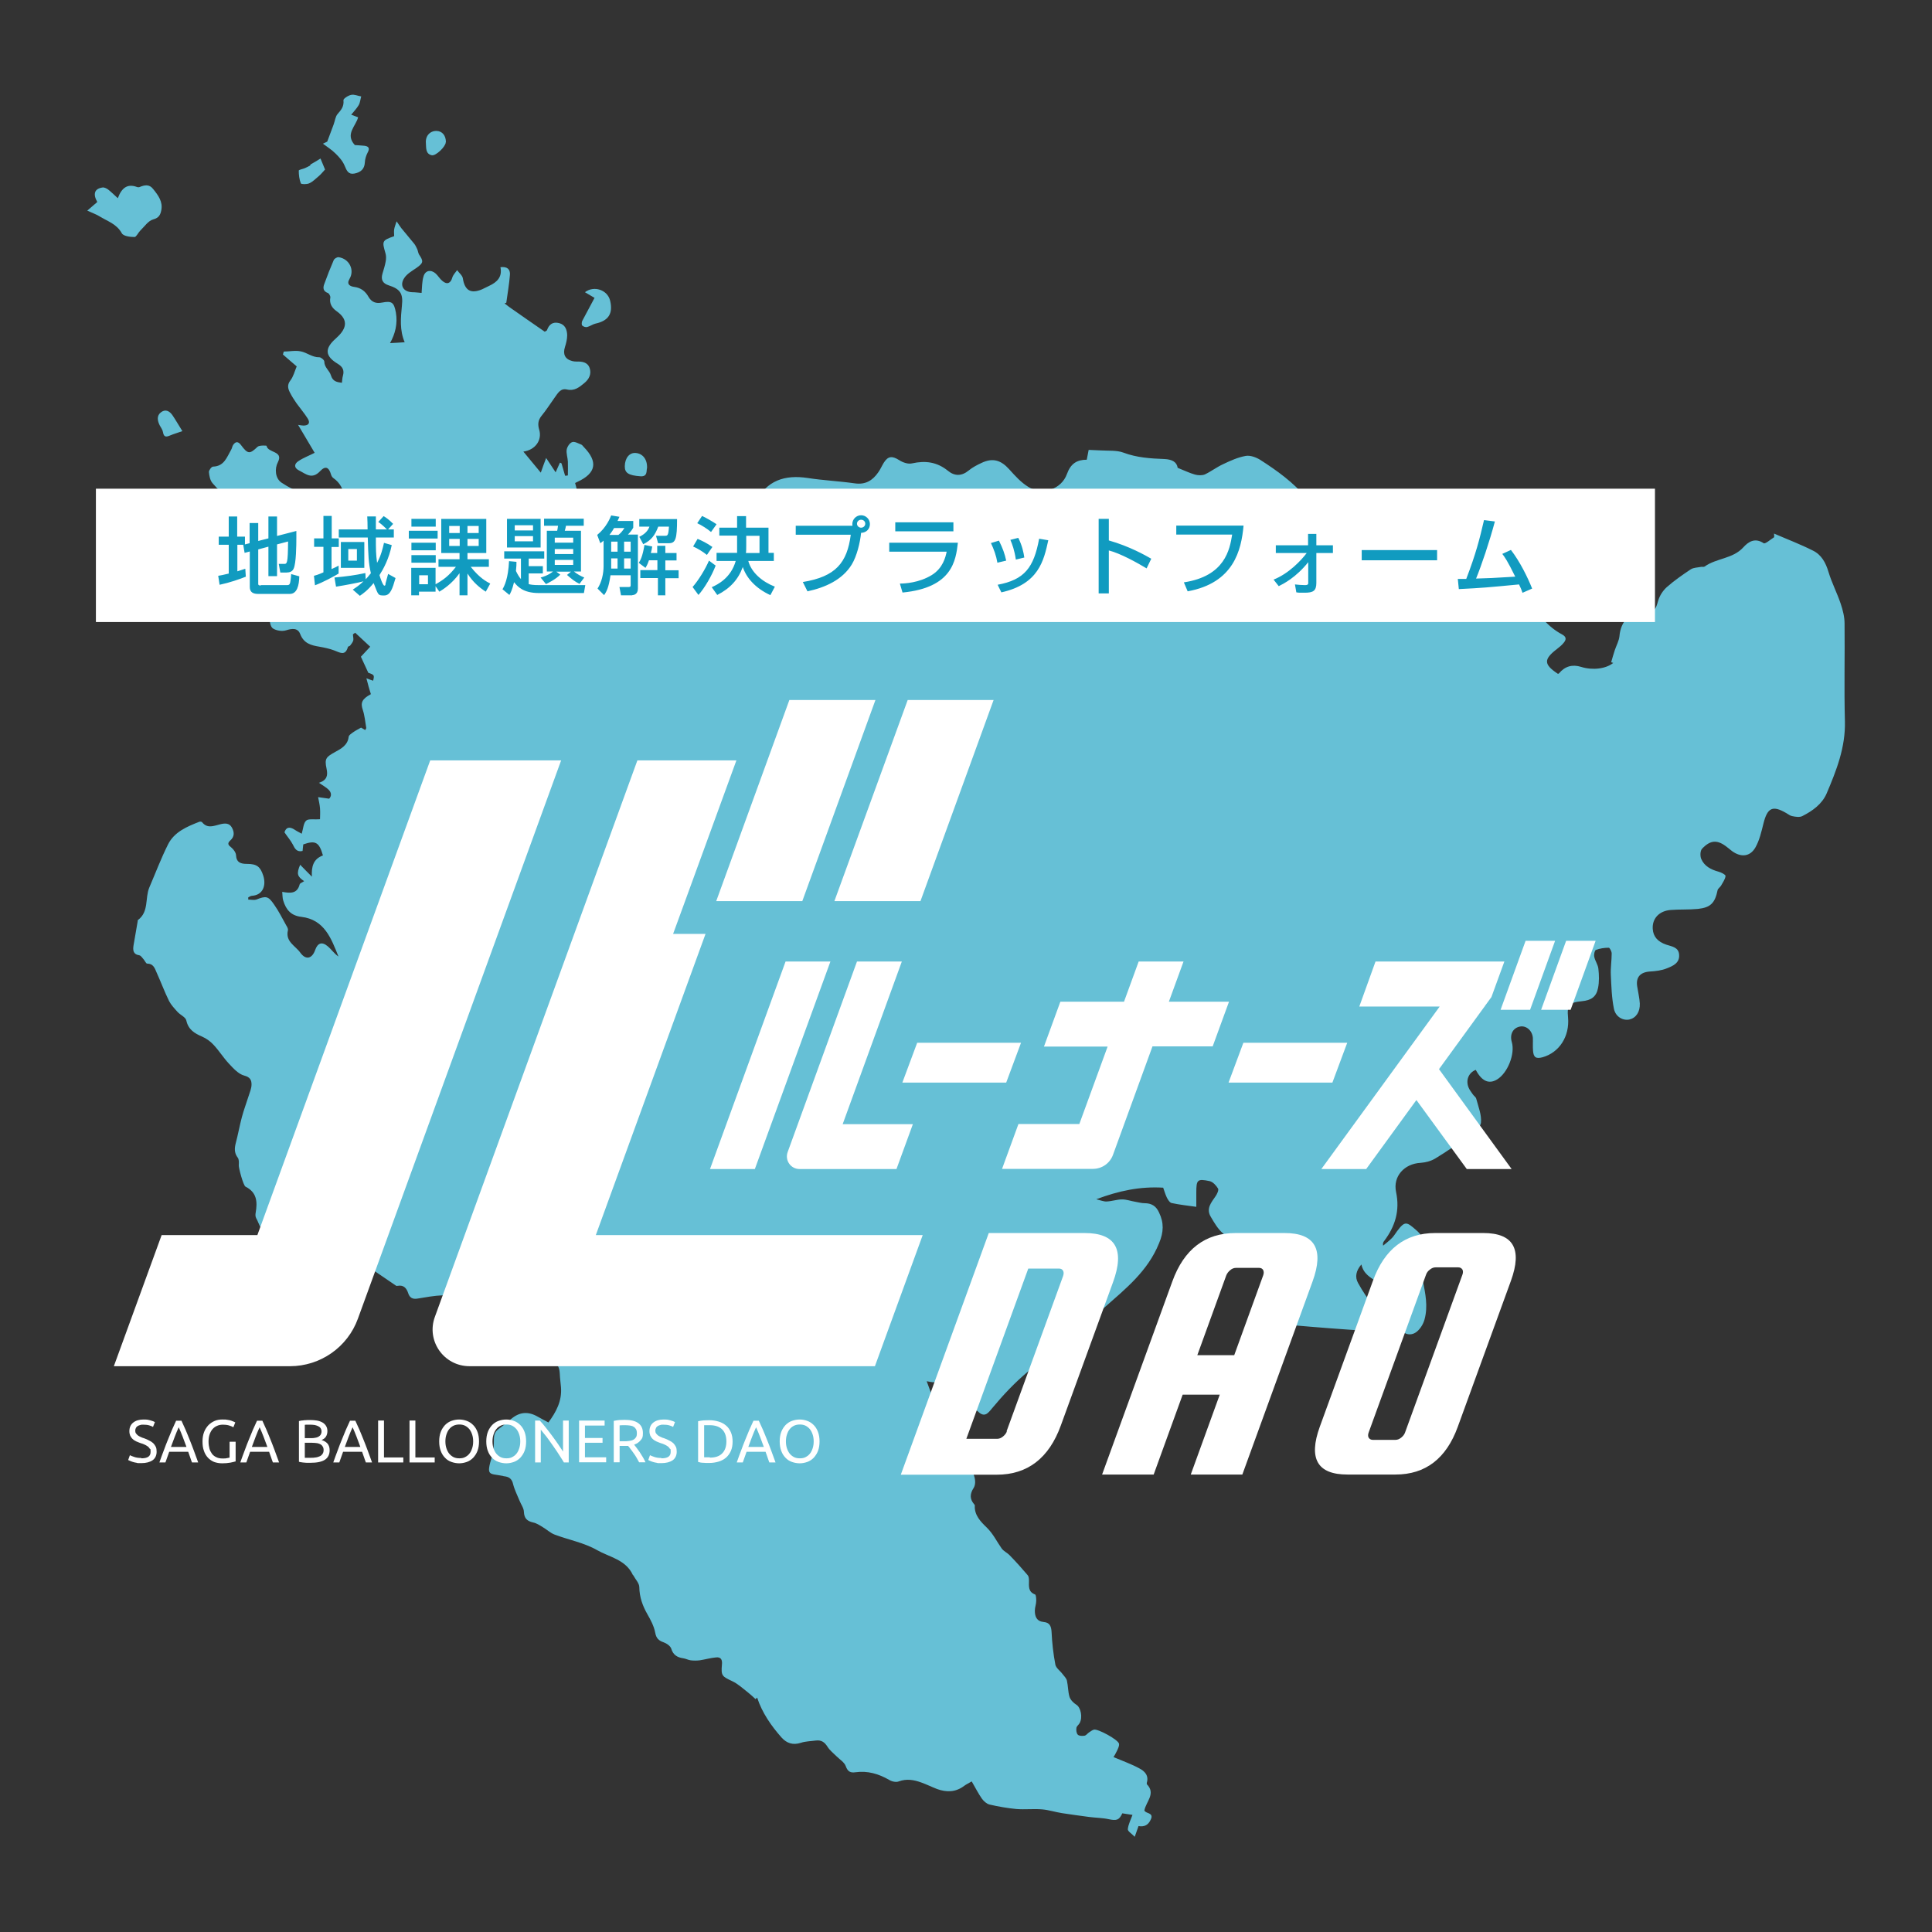 <?xml version="1.0" encoding="UTF-8"?>
<svg xmlns="http://www.w3.org/2000/svg" version="1.1" viewBox="0 0 1120 1120">
  <rect x="0" y="0" width="1120" height="1120" fill="#333333" stroke="none"/>
  <defs>
    <style>
      .cls-1 {
        fill: #119bc0;
        fill-rule: evenodd;
      }

      .cls-2 {
        fill: #fff;
      }

      .cls-3 {
        fill: #66c0d6;
      }
    </style>
  </defs>
  <!-- Generator: Adobe Illustrator 28.6.0, SVG Export Plug-In . SVG Version: 1.2.0 Build 709)  -->
  <g>
    <g id="_編集モード" data-name="編集モード">
      <g>
        <g>
          <path class="cls-3" d="M292.5,175.9c.4.3,1.5,1.2,2.6,2,6.9,4.8,13.8,9.7,20.7,14.4.6-.4,1.2-.6,1.3-.9,1.2-3.4,3.4-5,7-4.1,3.6.9,4.6,3.9,4.7,7,0,2.3-.6,4.7-1.3,6.9-1.3,4.1,0,7,4.2,8.1.8.2,1.6.3,2.5.3,3.2-.1,6.4.3,7.6,3.7,1.2,3.5-.3,6.5-3.1,8.8-2.9,2.4-5.7,4.7-10,3.7-3.7-.9-5.3,2.1-7.1,4.6-2.6,3.6-4.9,7.3-7.7,10.7-2.1,2.6-2.2,5.1-1.3,8.1,1.7,5.8-2.1,11.6-9.2,12.6,3.5,4.2,6.5,7.9,10.1,12.2,1.1-3.2,2-5.6,3.1-8.5,2,3,3.8,5.7,5.5,8.3.9-2.1,1.7-3.8,2.5-5.6.3.1.6.2.9.4l2.1,7.2c.5,0,1.1-.1,1.6-.2,0-2.7.1-5.4,0-8-.1-2.3-1-4.7-.7-6.9.3-1.7,1.7-3.9,3.2-4.4,1.4-.5,3.4.7,5.2,1.4.6.2,1,.9,1.5,1.4,8.4,8.6,7.2,15.2-3.6,20.2-.5.2-.9.5-1.4.7,2.1,7.5,1.8,8.5-2.2,9.6,2.3,6.2,7.5,10.4,14.7,9.9,8.5-.5,15.2,2.2,21.6,7.5,8,6.6,17.8,6.9,27.7,6,13.4-1.2,25.9-4.8,36.1-14,2.6-2.3,5.2-4.9,6.7-7.9,6.5-12.7,17-16,30.3-14,9,1.4,18.2,1.8,27.2,3.1,6.3.9,10.4-1.7,13.7-6.5,1.2-1.7,2-3.6,3.1-5.4,2.5-4,4.9-4.1,8.9-1.6,2.1,1.4,5.3,2.5,7.6,1.9,7.7-1.7,14.4-.8,20.7,4.3,3.9,3.2,8,3.2,12.1-.2,2.2-1.8,4.9-3.2,7.5-4.4,6.4-3,11.1-1.6,15.9,3.7,3.4,3.8,6.9,7.7,11.2,10.3,8.1,5,19.1,1.4,22.3-7.5,2.2-6.1,5.8-8.3,11.5-8.3.4-2.2.8-4.2,1.1-5.7,2.6.1,4.8.2,6.9.3,4.5.3,9.3-.2,13.3,1.3,7.7,2.9,15.7,3.4,23.7,3.7,4.3.2,7.2,1.6,7.7,5.1,3.8,1.5,6.8,3,10,3.9,1.8.5,4.2.6,5.8-.1,3.6-1.7,6.8-4.2,10.5-5.9,4.2-2,8.6-4,13.1-4.8,2.6-.5,6.1.8,8.5,2.3,9.8,6.3,19.3,13.1,26.8,22.2,1.8,2.2,3.7,3.3,6.8,1.6,4.8-2.6,8.7-1.7,12.2,2.5,2.1,2.6,4,4.2,7.7,2.9,3.1-1.1,5.4,1,7.7,3,2.7,2.4,6,4.3,8.8,6.7,1.7,1.4,3.5,3.2,4.1,5.2,1,3.4,2.7,5.3,6,6.1,2.3.5,4.7,1,6.7,2.1,2.2,1.2,4.6,2.9,5.8,4.9,5.1,8.4,9.7,10.2,19.3,7,7.7-2.5,7.6-2.4,11.7,4.9,2,3.5,4.8,6.5,7.2,9.8.2-.5.5-1,.7-1.6,3.2-.3,6.3-.7,9.5-.9,1.9,0,4,.9,5.7.3,5.2-1.7,7.4,1.2,9.7,5.1,4.6,7.8,10.2,14.9,18.4,19.3,2.7,1.4,2.7,3,1.1,4.9-1.1,1.4-2.5,2.5-3.9,3.6-7.8,6-7.8,8.9.5,14.4.2,0,.6-.1.7-.3q5.1-6.1,12.8-3.7c6.7,2.1,14.4,1.1,18.6-2.3-.4-.1-.8-.3-1.2-.4.7-2.3,1.3-4.7,2.1-7,.9-2.7,2.4-5.3,2.7-8.1.7-8.7,6.2-14.3,15-14.6,5.9-.2,5.8-.5,7.5-6.1.8-2.8,2.7-5.7,4.9-7.7,4.3-3.8,9.2-7.2,14-10.4,1.6-1,4-1,6-1.4.7-.1,1.5.2,2-.2,6.9-4.9,16.3-4.4,22.4-11.1,2.9-3.2,6.7-5.8,11.8-2.4.9.6,4-2.2,6.1-3.5,0-.7,0-1.4-.1-2.1,7.6,3.3,15.3,6.2,22.6,9.9,4.9,2.4,7.4,7,9,12.4,1.9,6.3,5,12.2,7.1,18.5,1.2,3.6,2.2,7.5,2.2,11.3.2,18.9-.3,37.8.2,56.7.4,15.1-4.9,28.5-10.6,41.9-2.7,6.2-8.2,10.1-14.1,13.1-1.6.8-4,.4-5.9,0-1.2-.2-2.2-1.1-3.3-1.7-8-4.7-11-3.2-13.3,5.9-1.2,4.8-2.3,9.8-4.7,14-3.1,5.4-8.4,5.8-13.5,2.1-1-.7-1.9-1.6-2.9-2.3-5.5-4.4-9.6-4.3-14.5.9-1.1,1.2-1.2,4.2-.5,5.9,1.8,4.2,5.6,6.2,10,7.4,1.6.4,4.2,1.8,4.1,2.5-.2,1.9-1.6,3.8-2.6,5.6-.6,1-1.8,1.7-2,2.6-1.5,7.4-4,10.1-11.4,10.9-5.2.5-10.5.2-15.7.6-6.8.5-10.9,5-10.5,11,.3,4.5,2.9,7.4,7.8,9.1,3.2,1.1,7.3,1.4,7.5,6,.3,4.7-3.7,6.4-7,7.7-3.1,1.3-6.7,1.7-10.1,1.9-5.4.4-8.1,3.3-7.2,8.7.5,3.3,1.3,6.5,1.5,9.8.2,4.9-2.2,8.4-6,9.3-3.6.8-8-1.4-9-6.2-1.3-6.4-1.5-13.1-1.8-19.7-.2-4.1.5-8.3.5-12.4,0-1.1-1.1-3.3-1.7-3.3-2.5,0-5.2.4-7.5,1.3-.7.3-1.2,2.7-.9,4,.5,2.4,2.2,4.6,2.4,7,.4,3.6.5,7.5-.2,11-1,5.2-4,7.2-9.4,7.7-7.3.7-8.7,2.2-8,9.4,1,11-5.1,20.4-14.8,23.1-3.8,1-5.2.1-5.5-3.8-.2-2.5,0-5-.1-7.5-.4-4.3-3.9-7.2-7.5-6.5-4.1.8-6,4.6-4.7,9,2,6.8-2.4,18-8.6,21.7-4.7,2.8-8.8,1-12.3-5.6-4.1,1.6-6,6-4.1,10.4.6,1.4,1.6,2.6,2.4,3.8.6.9,1.8,1.6,2,2.6,1.2,4.6,3.2,9.4,2.7,13.9-.4,2.9-4.4,5.6-7.3,7.7-6.2,4.6-12.6,9-19.2,13-2.5,1.5-5.6,2.3-8.5,2.5-9.4.5-16.1,7.8-14.2,16.9,2.3,10.8-.5,19.9-6.9,28.4-.5.6-.9,1.3-.6,2.7,1.7-1.4,3.5-2.8,5.1-4.4,1.2-1.2,2-2.7,3-4,4.6-6.2,5.6-5.4,11.3-.4,5,4.3,3.5,7.6,2.6,12.6-.9,5.2,0,11,1,16.4,1.5,7.6,3.1,15,1,22.6-.7,2.6-2.4,5.4-4.5,7.1-4,3.2-9.1,1.1-10.3-3.9-.5-2.1-.7-4.4-.9-6.6-.7-8.1-4.7-14.1-11.5-18.3-4.1-2.5-8.2-4.7-9.4-10.2-3.1,3.6-3.9,7.3-1.9,10.8,2.6,4.7,5.6,9.3,9,13.3,2.2,2.5,3.1,4.6,1.7,7.6-.7,1.5-.7,3.4-1.5,4.7-.7,1.1-2.4,2.3-3.5,2.2-14.6-1-29.3-2.1-43.9-3.4-1.4-.1-3.3-1.4-4-2.7-2.9-4.9-4-10.4-3.1-16,.5-3.1.4-5.2-3.7-5.7-4.5-.6-5.3-3.6-3.6-8.9-8.8-6.8-17.5-13.1-25.7-19.9-3-2.5-5.1-6.2-7.1-9.6-2.9-4.8.3-8.3,2.8-12,.9-1.3,1.9-3.5,1.4-4.4-1.1-1.8-3-3.9-4.9-4.3-7.1-1.5-7.7-.8-7.7,6.6,0,2.5,0,5,0,8.3-5-.7-9.7-1.2-14.3-2.2-1.1-.2-2.2-2-2.8-3.2-1-2.1-1.6-4.4-2.1-5.7-13.4-.8-25.7,1.8-38.8,6.7,2.5.6,4.3,1.4,6,1.3,3-.1,6-1.2,9-1.2,2.6,0,5.2,1,7.8,1.4,1.7.3,3.5.8,5.2.8,4,0,6.7,1.6,8.4,5.4,2.9,6,2.7,11.4,0,17.8-6.5,16.2-19.4,26.4-31.7,37.3-4.5,3.9-9.5,7.2-14,11.1-1.1.9-2,2.9-1.8,4.2.5,3.2-.6,5-3.4,6.2-18.7,8-33.1,21.5-45.9,36.9-2.3,2.8-4.4,5.7-8.3,1.7-.8-.8-2.6-.6-4-.8-3.1-.6-6.2-1.1-9.3-1.9-5.3-1.3-8-4.6-7.8-10.2.1-2.7-.9-4.1-3.9-3.9-1.6.1-3.2-.4-4.6-.6,2,5.5,4.1,11,6.1,16.5,2.7,7.5-.3,11.5-8.3,11.3-.8,0-1.6,0-2.6,0-.5,1.9-1,3.7-1.6,6.2,4.1-.6,7.9-1,11.7-1.8,3-.7,5.2-.6,6,2.9,0,.1.1.2.2.4q3.4,7.2-3.6,11.1c-.6.3-1.1.7-1.9,1.2,2.3,2.4,4.2.9,5.9-.2,4.9-3.1,7.5-3.2,10.8-.2,4.4,4,6.8,10.8,4.5,14.5-2.2,3.4-2.3,6.4.3,9.4.2.2.4.5.4.7-.4,5.7,3.6,9.6,6.9,12.8,3.8,3.7,5.8,8.1,8.7,12.2,1.2,1.6,3.3,2.5,4.7,4,3.6,3.7,7.1,7.6,10.4,11.5.6.7.7,2.1.7,3.1,0,3.1-.6,6.5,3.5,8,.6.2.7,2.4.7,3.7,0,1.9-.8,3.8-.8,5.7,0,3.4,1,6.2,5.2,6.6,3.4.3,4.3,2.4,4.5,5.8.3,6.3,1,12.7,2.2,18.9.4,2,2.8,3.6,4.2,5.5.9,1.2,2.2,2.4,2.5,3.8.7,3.1.6,6.4,1.5,9.4.6,1.8,2.3,3.5,3.9,4.5,2.6,1.5,3.9,7.4,1.9,10.8-.6,1-1.7,1.7-1.8,2.7-.2,1.3,0,3.1.8,3.9.8.8,2.6.8,3.9.6,1-.2,1.7-1.3,2.6-1.9.9-.6,1.8-1.3,2.8-1.6,2.2-.7,14.3,5.9,14.6,8.2.2,1.3-.6,2.8-1.2,4.1-.7,1.5-1.6,3-2,3.6,5.4,2.3,10.3,4,14.9,6.5,3.1,1.6,5.7,4.1,4.4,8.4,0,.2,0,.7,0,.8,5.4,5.5-.4,10-1.4,15.2.6,2,5.7,1.1,3.7,5.3-1.4,3.1-3.6,4.4-7.1,3.8-.6,1.8-1.2,3.4-2.2,6.2-1.7-1.8-4.1-3.2-4-4.4.3-2.9,1.8-5.7,2.7-8.3-1.2-.2-3.5-.5-5.9-.9-1.8,3.9-3.2,4.4-7.9,3.4-3.7-.8-7.6-.8-11.4-1.3-5.2-.7-10.4-1.4-15.6-2.2-3.9-.6-7.8-1.9-11.7-2.2-4.9-.4-9.9.2-14.8-.2-5.2-.5-10.4-1.4-15.6-2.6-1.6-.4-3.3-1.9-4.4-3.4-2.1-3-3.8-6.4-5.9-10-1.6,1-3.1,1.6-4.4,2.6-4.9,3.7-10.2,3.8-15.7,1.8-3.1-1.2-6.1-2.7-9.2-3.8-4.2-1.5-8.4-2.3-13-.6-1.5.6-3.9.1-5.4-.8-6.2-3.6-12.6-5.5-19.8-4.5-2.8.4-4.4-.4-5.5-3.5-.8-2.3-3.5-3.9-5.4-5.8-1.8-1.8-3.9-3.4-5.2-5.5-1.7-2.7-3.6-4-6.8-3.6-2.9.4-5.9.4-8.6,1.3-4.6,1.5-8.2.3-11.2-3-6.1-6.9-11.3-14.4-14.2-23.2-.3.3-.6.6-.9.9-1.4-1.3-2.8-2.6-4.3-3.8-3-2.3-5.8-5-9.2-6.6-5.9-2.8-6.6-3.1-6-9.6.3-2.9-.6-4.5-3.4-4.2-3.2.3-6.3,1.2-9.5,1.7-1.7.2-3.5.2-5.2,0-1.5-.2-2.9-1-4.4-1.2-3.4-.5-5.8-1.9-6.9-5.6-.5-1.5-2.6-3-4.3-3.6-2.9-1-4.4-2.3-5-5.7-.7-3.7-2.6-7.3-4.5-10.6-2.8-4.9-4.6-9.9-4.7-15.7,0-2.3-2.3-4.6-3.5-6.9,0-.1-.3-.1-.3-.3-4.1-8.8-13.5-10.2-20.7-14.3-7.5-4.3-16.4-5.9-24.6-9-2.4-.9-4.5-2.9-6.7-4.2-1.8-1.1-3.7-2.4-5.7-2.8-3.5-.8-5.2-2.3-5.4-6.1,0-2.2-1.7-4.4-2.6-6.7-1.3-3.2-2.9-6.3-3.7-9.6-.7-3-2.4-4.1-5.1-4.4-.3,0-.5-.1-.8-.2-7.9-1.6-9.9.4-6.3-11.3.9-3.1,1.1-6.5,1.1-9.7,0-2.6.5-4.5,2.6-6.1,2.6-1.9,5.1-3.9,7.5-6,4.9-4.1,9.9-4.4,15.4-1.2,1.9,1.1,3.9,2.1,6.1,3.3,4.5-6.1,7.9-12.4,7.3-20.3-.2-2.6-.6-5.2-.7-7.9-.2-3.3-.8-5.9-4.7-6.7-1-.2-1.7-1.9-2.4-3-.3-.4,0-1.1-.1-1.6-2.5-8.6-5.2-17.2-7.4-25.9-1.1-4.5-1.7-9.1-1.7-13.7,0-4.2-1.3-5.3-5.5-4.1-3.5,1-7.3,1-10.9,1.7-3.9.7-7.8,1.2-11.5,2.4-2.1.7-3.7,1.5-6.2.5-1.6-.6-4.5,0-5.9,1.2-3.5,2.8-7.3,3.5-11.6,3.7-4.9.2-9.8,1.1-14.6,1.9-2.9.5-4.6-.6-5.4-3.2-1-3-2.7-4.8-6.1-4.2-.3,0-.6.1-.8,0-3.8-2.5-7.5-5.2-11.3-7.7-1.7-1.1-3.4-2.5-5.3-3-3.8-1.1-7.9-1.4-11.6-2.6-1.7-.6-3.5-2.3-4.4-4-3-5.6-8.9-7.7-14.6-4.5-1.1.6-2.1,1.4-3.1,2-6,3.5-11.3,1-14.7-5.4-2.5-1.5-5-3-7.5-4.6-.3-.2-.6-.8-.9-.8-5.4-.3-5.8-5.2-7.8-8.6-.5-.9-.5-2.2-.3-3.2,1.1-6.3.7-11.8-5.9-15.1-1.3-.7-4-10.9-3.9-12.4.1-1.5.2-3.4-.6-4.4-2.1-2.8-1.9-5.5-1.1-8.6,1.3-4.9,2.2-10,3.5-14.9,1.1-4.1,2.6-8.1,3.9-12.2.7-2.2,1.7-4.5,1.7-6.7,0-2.6-.8-4.3-4.3-5.2-3.3-.9-6.3-4.2-8.8-6.9-3.2-3.4-5.7-7.5-8.9-10.9-1.8-2-4.2-3.7-6.7-4.8-4.4-1.9-7.9-4-9.1-9.3-.4-2-3.5-3.2-5.1-5-1.8-2-3.7-4-4.9-6.3-2.7-5.5-4.8-11.2-7.3-16.7-1-2.4-1.9-5-5.4-5-.7,0-1.3-1.6-2-2.4-.8-.9-1.6-2.2-2.5-2.4-3.8-.6-3.8-3.1-3.4-5.8.8-4.7,1.6-9.3,2.4-13.9,0-.3,0-.7.2-.8,6.4-4.8,4-12.6,6.5-18.7,3.6-8.4,6.8-16.9,10.9-25.1,3.6-7.2,10.9-10.3,18.1-13.1.4-.2,1.3-.1,1.6.2,3.2,4,6.9,2.1,10.7,1.2,2.5-.6,5.1-.8,6.6,1.9,1.5,2.7,1.6,5.3-.9,7.5-2,1.8-1.1,2.8.7,4.2,1.2,1,2.5,2.8,2.6,4.2.2,4.4,2.7,5.2,6.4,5.2,5.7,0,7.7,1.6,9.4,6.8,1.8,5.6-.1,11.3-6.6,11.7-.7,0-1.4.6-2.1.9,0,.4,0,.9,0,1.3,1.5,0,3.3.4,4.6,0,5.7-2.2,6.9-2.2,10.4,2.9,2.7,3.8,4.8,8.1,7.1,12.2.5.8,1.1,1.9.9,2.7-1.6,6.6,4.4,9,7.2,13,3.2,4.4,6.8,3.5,8.6-1.6,1.4-4,3.9-5,7.2-2.2,2.2,1.8,3.8,4.3,6.3,6-4.2-10.5-8.1-21.4-21.5-23-6.1-.7-8.9-4.2-10.5-9.4-.5-1.5-.4-3.1-.6-5.1,4.8.9,8.7,1.1,10.1-4.3.2-.8,1.7-1.2,2.6-1.9-4-2.7-4.5-4.3-2.3-9.5,2.3,2.4,4.6,4.7,6.8,6.9-.3-5.5.6-10.2,6.4-12.3-2.2-7.7-4.3-8.9-11.4-6.4-.1,1.1-.3,2.4-.4,3.8-3.3.8-4.5-1.3-5.7-3.8-1.2-2.3-2.9-4.2-4.8-7,.9-2.9,2.8-3.6,6.1-1.4,1.3.9,2.7,1.5,3.9,2.2.9-3,1-6.2,2.6-7.6,1.3-1.2,4.5-.5,8-.8,0-1.4.2-3.9,0-6.4-.2-2.2-.7-4.3-1.1-6.4,1.9.3,3.8.5,6.4.9,1.3-1.3,1.6-3.3-.3-5.2-1.4-1.4-3.3-2.4-5.6-4,4.8-1.6,5.2-4.4,4.4-8.2-1.3-6-.2-6.8,5.2-9.8,3.3-1.8,7.1-3.9,7.6-8.6.1-1.1,1.8-2.1,2.9-2.9,1.1-.8,2.4-1.4,4.3-2.5.3.2,1.3.7,2.4,1.4.3-.6.7-1,.6-1.3-.6-3.5-.9-7.1-2-10.4-1.4-4.1-.5-6.3,4.7-9.1-.4-1.4-.9-2.8-1.3-4.3-.4-1.5-.8-2.9-1.3-4.9,1.5.6,2.7,1,3.9,1.4.8-3.2.7-3.4-2.8-4.6-1.6-3.5-2.9-6.3-4.3-9.3,1.4-1.5,3.4-3.7,5.4-5.8-3.1-2.9-5.9-5.5-8.7-8.1-.4.3-.9.6-1.3.9,0,1.2.4,2.4.2,3.5-.3,1.1-1.1,2.1-1.8,3-.3.4-1.2.5-1.3.8-1.6,5.7-4.9,3.1-8.1,2-2.7-1-5.6-1.6-8.4-2.1-4.9-.8-9.1-1.9-11.2-7.4-1.4-3.6-4.7-3.2-8.2-2.1-2.3.7-5.6.2-7.6-1.1-1.4-.9-2-4.1-1.8-6.1.3-3.1,2.5-4.8,5.9-4,1.1.2,2.2,0,3.4,0l.2-1.1c-2.6-1-5.3-1.6-7.7-3-1.9-1.1-3.3-2.9-4.9-4.4-.3-.3-.5-1.3-.7-1.3-5,0-4.8-4.5-6.6-7.4-1.2-1.9-3.3-3.5-5.4-4.3-3.5-1.4-7.4-2.1-10.8-3-.2-2.8-.3-4.9-.4-7.3-1.8.4-3,.7-4.5,1.1-.3-1.5-.5-2.9-.8-4.8-3.3,1-6.4,2-9.8,3,.5-4.4.9-8.5,1.4-13-1.3,0-1.7,0-2,.1-3,1.7-5.9,1.9-8-1.3-1.7-2.7-.4-5.8,3.2-7.9.4-.2.7-.4,1.1-.6,5.7-3.1,11.4-6.1,17.4,0-.2.5-.9,1.7-1.7,3.3,1.7-.2,2.9-.4,4.1-.4,3,0,5.1-1.3,6.1-4.2,1.1-3.1-.4-5.3-2.5-7.4-3.5-3.4-7.1-6.5-10.2-10.2-1.4-1.6-1.9-4.2-2.1-6.5,0-1,1.5-3.1,2.4-3.1,6.5-.2,8-5.5,10.5-9.8.5-.8.6-1.9,1.1-2.7,1.4-2.1,2.9-2.3,4.6,0,4,5.4,5.1,5.3,9.6,1,1.1-1,5.2-.7,5.2-.6.7,4.3,10,2.8,6.6,9.5-2,3.8-1.6,9.4,2.1,11.9,3.9,2.6,8.3,4.8,12.8,6.5,4,1.6,3.5,4.7,3,7.5-.4,2.4-2,4.5-2.9,6.8-1,2.4-1.8,4.8-2.6,7.1,3.1.2,5.8-.4,7.5.7,1.8,1.2,2.6,4,4,6.2,1.3-.4,2.9-.8,4.5-1.4,2.6-1,3.9-2.4,3.3-5.7-.9-5.6,1.2-7.3,6.8-6.9.2-.2.5-.4.5-.6-.7-8.1,1.4-17.1-6.9-22.9-.6-.4-1.1-1.3-1.3-2-1.2-4.2-3.2-5.3-6.3-2-4.8,5.1-8.3,1.6-12.3-.4-3-1.5-2.8-3.8-.3-5.4,2.8-1.9,6.1-3.1,9.4-4.8-3-5.1-6.2-10.4-9.6-16.2,1.4.2,2.2.4,3.1.4,3.1,0,4.1-1.6,2.4-4.2-1.9-3-4.3-5.8-6.4-8.7-1.4-2-2.8-4.2-3.9-6.4-1.1-2.2-1.6-4.3.3-6.8,1.8-2.3,2.5-5.4,3.7-8.2-2.4-2-5.2-4.5-8-6.9l.5-1.7c3.3,0,6.7-.8,9.9-.1,3.6.7,6.6,3.5,10.7,3.4,1,0,2.9,1.6,2.9,2.5,0,3.4,3,5.2,3.8,7.9,1.1,3.7,3.5,4,6.4,4.4.2-1.4.2-2.8.6-4.1.9-3.2-.2-5.2-3-6.9-7.5-4.5-7.7-8.9-1.1-14.7,5.5-4.9,8.3-10.3.3-15.9-2.5-1.8-4.2-4.3-3.5-7.9.1-.7-.7-2.2-1.3-2.5-2.9-1-3.1-3-2.2-5.3,1.7-4.7,3.5-9.3,5.5-13.9.4-.8,1.9-1.7,2.8-1.6,6.2.9,9.4,7.4,6.3,12.6-1.9,3.2.5,4.3,2.6,4.6,4,.5,6.6,2.5,8.5,5.9,1.8,3,4.3,3.9,7.8,3.2,5.7-1.1,6.9-.1,8,5.8,1.1,6.4-.4,12.4-3.4,17.7,2.7-.1,5.4-.3,8.5-.5-3-7-2.3-14.1-1.6-21.3.8-7-1.1-9.6-7.7-11.7-3.4-1.1-4.6-3.2-3.6-6.7.7-2.4,1.5-4.8,1.9-7.2.3-1.6.3-3.4-.2-4.9-2-6.9-1.9-7.2,5.1-9.7,0-1.2-.2-2.6,0-3.9.2-1.3.7-2.5,1.4-4.7,1.3,1.8,1.9,2.9,2.7,3.9,2.5,3.1,5.1,6.1,7.6,9.2.7.9,1.2,2.1,1.7,3.1.4,1,.5,2.1,1,3,2.8,4.1,2.5,5-1.6,7.9-2.5,1.7-5.3,3.3-6.9,5.7-2.9,4.3-.6,8.1,4.5,8.3,1.9,0,3.8.3,5.5.4.3-3.3.2-6.5,1.1-9.5,1-3.6,4.3-4.2,7.1-1.7,1.4,1.3,2.4,3.1,3.9,4.3,2.7,2.3,4.8,1.3,5.7-2,.5-1.6,1.8-2.9,2.8-4.3,1.1,1.6,3,3,3.3,4.7,1.1,7.1,4.6,9.2,11.2,6.4,1.4-.6,2.7-1.4,4.1-2,4.5-2.1,7.7-5.1,6.5-10.8,3.8-.5,5.8,1.1,5.5,4.5-.4,5.2-1.3,10.3-2.1,16.1Z"/>
          <path class="cls-3" d="M50.6,122.1c2.5-2.2,4.2-3.6,5.8-5-2.6-4.6-1.7-7.7,3-8.4,1-.2,2.3.5,3.2,1.1,1.8,1.4,3.5,3.1,5.7,5.1,2.3-6.2,5.7-8.5,11.1-6.5.5.2,1.2.2,1.6,0,2.9-1.2,5.6-1.7,7.8,1.2,2.9,3.6,5.7,7.3,4.7,12.3-.5,2.5-1.3,4.4-4.7,5.3-2.9.8-5.1,4.2-7.5,6.5-1.2,1.2-2.3,3.7-3.3,3.7-2.6,0-6.5-.5-7.4-2.2-3-5.5-8.5-7-13.1-9.9-1.8-1.1-3.9-1.8-6.9-3.2Z"/>
          <path class="cls-3" d="M189.7,82.1c1.2-3.3,2.5-6.6,3.7-9.9.8-2.1,1-4.6,2.3-6.1,2.1-2.4,3.8-4.4,3.4-8-.1-.9,2.8-2.8,4.5-3.1,1.8-.4,3.8.6,5.8.9-.5,1.7-.6,3.6-1.5,5.1-1.1,1.9-2.7,3.5-4.3,5.5,1.4.5,2.6,1,4,1.5-1.3,5.2-7.7,9.7-1.9,16.1,1.4.1,3.4.2,5.5.4,2.6.3,3.3,1.5,1.9,4-.9,1.7-1.5,3.8-1.6,5.7-.2,3.9-2.5,5.7-6,6.4-3.5.7-4.5-1.6-5.7-4.5-1.1-2.7-3.2-5.1-5.4-7.2-2.1-2.1-4.8-3.8-7.2-5.6.8-.4,1.7-.8,2.5-1.2Z"/>
          <path class="cls-3" d="M344.7,172.7c-2.1-1.2-3.9-2.3-5.6-3.3,5.2-4,13.1-1.4,14.6,4.9,1.8,7.5-1,11.7-8.5,13.3-1.7.4-3.2,1.6-4.9,2-.9.2-2.2-.3-2.8-.9-.4-.4-.3-1.9,0-2.6,2.3-4.4,4.7-8.8,7.2-13.5Z"/>
          <path class="cls-3" d="M188.5,98.2c-1.3,1.4-2.4,2.8-3.7,3.9-1.8,1.5-3.5,3.3-5.6,4.2-1.4.6-4.5.6-4.8,0-.9-2.3-1.2-4.9-1.2-7.4,0-.5,2.3-.9,3.5-1.4,1-.4,2-1,3-1.5.2-.1.2-.6.4-.7,1.9-1.1,3.8-2.2,5.7-3.4.7,1.8,1.5,3.6,2.6,6.3Z"/>
          <path class="cls-3" d="M375.1,271.2c-.5,2,.4,5.2-3.9,4.9-6.8-.5-9.1-1.9-9-5.9.1-4.7,2.7-7.9,6.3-7.6,4.1.3,6.8,3.7,6.6,8.7Z"/>
          <path class="cls-3" d="M105.8,249.9c-3.1,1.1-5.2,1.7-7.1,2.5-2.1.9-3.7,1.3-4.2-1.8-.2-1.4-1.2-2.7-1.9-4-1.3-2.6-1.9-5.5.6-7.5,2.6-2.1,5-.9,6.7,1.5,2.1,3.1,3.9,6.3,5.8,9.3Z"/>
          <path class="cls-3" d="M258.4,82.5c0,2.4-5.7,8-8.1,7.5-3.7-.8-3.2-4.4-3.4-7-.4-4.3,2.5-7.2,6.2-7.1,3.3.1,5.4,2.7,5.4,6.5Z"/>
        </g>
        <g>
          <g>
            <path class="cls-2" d="M82,845.4c3.6,0,5.3-1.2,5.3-3.7s-.2-1.4-.5-1.9c-.3-.5-.7-1-1.3-1.4-.5-.4-1.2-.7-1.8-1s-1.4-.6-2.2-.8c-.9-.3-1.7-.7-2.5-1-.8-.4-1.5-.8-2.1-1.4-.6-.5-1-1.2-1.4-1.9-.3-.7-.5-1.6-.5-2.6,0-2.1.7-3.8,2.2-5,1.5-1.2,3.5-1.8,6-1.8s2.8.2,4,.5c1.2.3,2.1.7,2.6,1l-1.1,2.8c-.5-.3-1.2-.6-2.2-.9-1-.3-2.1-.4-3.4-.4s-1.3,0-1.8.2c-.6.1-1.1.4-1.5.6-.4.3-.8.6-1,1.1-.2.4-.4.9-.4,1.5s.1,1.2.4,1.6c.3.4.6.8,1.1,1.2.5.3,1,.7,1.6.9.6.3,1.3.6,2.1.8,1.1.4,2,.8,2.9,1.3.9.4,1.6.9,2.3,1.5.6.6,1.1,1.3,1.5,2.1.4.8.5,1.8.5,2.9,0,2.1-.8,3.8-2.3,4.9-1.6,1.1-3.8,1.7-6.6,1.7s-1.8,0-2.7-.2c-.8-.1-1.5-.3-2.2-.5-.6-.2-1.2-.4-1.6-.6-.5-.2-.8-.4-1.1-.5l1-2.8c.5.3,1.4.6,2.5,1,1.1.4,2.4.6,4,.6Z"/>
            <path class="cls-2" d="M111.3,847.8c-.4-1.1-.8-2.1-1.1-3.1-.4-1-.7-2.1-1.1-3.1h-11l-2.2,6.2h-3.5c.9-2.6,1.8-5,2.6-7.1.8-2.2,1.6-4.3,2.4-6.2.8-2,1.6-3.8,2.3-5.6.8-1.8,1.6-3.6,2.4-5.3h3.1c.8,1.8,1.6,3.5,2.4,5.3.8,1.8,1.5,3.7,2.3,5.6.8,2,1.6,4,2.4,6.2.8,2.2,1.7,4.6,2.6,7.1h-3.7ZM108.1,838.8c-.7-2-1.5-4-2.2-5.9-.7-1.9-1.5-3.7-2.3-5.5-.8,1.8-1.6,3.6-2.3,5.5-.7,1.9-1.5,3.9-2.2,5.9h9.1Z"/>
            <path class="cls-2" d="M133.2,835.8h3.4v11.4c-.3,0-.7.2-1.2.3s-1.1.2-1.8.4c-.7.1-1.4.2-2.3.3-.8,0-1.7.1-2.5.1-1.7,0-3.3-.3-4.7-.8-1.4-.6-2.6-1.4-3.6-2.5-1-1.1-1.8-2.4-2.3-4-.6-1.6-.8-3.4-.8-5.4s.3-3.8.9-5.4c.6-1.6,1.5-2.9,2.5-4,1.1-1.1,2.3-1.9,3.7-2.5,1.4-.6,2.9-.8,4.5-.8s2.1,0,2.9.2c.9.1,1.6.3,2.2.5.6.2,1.1.4,1.5.6.4.2.6.3.8.4l-1.1,2.8c-.7-.4-1.6-.8-2.7-1.1-1.1-.3-2.3-.4-3.4-.4s-2.4.2-3.4.7c-1,.4-1.9,1.1-2.6,1.9-.7.8-1.3,1.9-1.7,3.1-.4,1.2-.6,2.6-.6,4.1s.2,2.8.5,4c.3,1.2.9,2.2,1.5,3.1.7.9,1.5,1.5,2.6,2,1,.5,2.2.7,3.6.7s1.8,0,2.5-.2c.7-.1,1.2-.2,1.5-.3v-9.1Z"/>
            <path class="cls-2" d="M158.2,847.8c-.4-1.1-.8-2.1-1.1-3.1-.4-1-.7-2.1-1.1-3.1h-11l-2.2,6.2h-3.5c.9-2.6,1.8-5,2.6-7.1.8-2.2,1.6-4.3,2.4-6.2.8-2,1.6-3.8,2.3-5.6.8-1.8,1.6-3.6,2.4-5.3h3.1c.8,1.8,1.6,3.5,2.4,5.3.8,1.8,1.5,3.7,2.3,5.6.8,2,1.6,4,2.4,6.2.8,2.2,1.7,4.6,2.6,7.1h-3.7ZM155,838.8c-.7-2-1.5-4-2.2-5.9-.7-1.9-1.5-3.7-2.3-5.5-.8,1.8-1.6,3.6-2.3,5.5-.7,1.9-1.5,3.9-2.2,5.9h9.1Z"/>
            <path class="cls-2" d="M179.8,848c-.5,0-1,0-1.6,0-.6,0-1.1,0-1.7-.1-.6,0-1.1-.1-1.7-.2-.6,0-1.1-.2-1.5-.3v-23.6c.5-.1,1-.2,1.5-.3.6,0,1.1-.1,1.7-.2.6,0,1.1,0,1.7-.1.6,0,1.1,0,1.6,0,1.4,0,2.7.1,3.9.3,1.2.2,2.3.6,3.2,1.1.9.5,1.6,1.2,2.1,2,.5.8.8,1.8.8,3s-.3,2.4-.9,3.3-1.5,1.5-2.5,1.9c1.4.4,2.6,1.1,3.4,2,.8.9,1.3,2.2,1.3,3.9,0,2.4-.9,4.3-2.7,5.5-1.8,1.2-4.6,1.8-8.5,1.8ZM176.7,833.7h3.6c.8,0,1.6,0,2.4-.2.7-.1,1.4-.3,1.9-.6.5-.3,1-.7,1.3-1.2.3-.5.5-1.1.5-1.9s-.2-1.3-.5-1.8c-.3-.5-.8-.9-1.4-1.2-.6-.3-1.2-.5-2-.7-.8-.1-1.6-.2-2.5-.2s-1.5,0-2,0c-.5,0-.9,0-1.3.1v7.5ZM176.7,836.5v8.6c.3,0,.6,0,.9,0,.3,0,.7,0,1.1,0,.4,0,.9,0,1.4,0,1,0,2,0,2.9-.2.9-.1,1.7-.4,2.4-.7.7-.3,1.2-.8,1.6-1.4.4-.6.6-1.3.6-2.2s-.2-1.5-.5-2c-.3-.5-.7-1-1.3-1.3-.6-.3-1.3-.6-2.1-.7s-1.7-.2-2.7-.2h-4.4Z"/>
            <path class="cls-2" d="M212.1,847.8c-.4-1.1-.8-2.1-1.1-3.1-.4-1-.7-2.1-1.1-3.1h-11l-2.2,6.2h-3.5c.9-2.6,1.8-5,2.6-7.1.8-2.2,1.6-4.3,2.4-6.2.8-2,1.6-3.8,2.3-5.6.8-1.8,1.6-3.6,2.4-5.3h3.1c.8,1.8,1.6,3.5,2.4,5.3.8,1.8,1.5,3.7,2.3,5.6.8,2,1.6,4,2.4,6.2.8,2.2,1.7,4.6,2.6,7.1h-3.7ZM208.9,838.8c-.7-2-1.5-4-2.2-5.9-.7-1.9-1.5-3.7-2.3-5.5-.8,1.8-1.6,3.6-2.3,5.5-.7,1.9-1.5,3.9-2.2,5.9h9.1Z"/>
            <path class="cls-2" d="M233.8,844.9v2.9h-14.6v-24.3h3.4v21.4h11.2Z"/>
            <path class="cls-2" d="M252,844.9v2.9h-14.6v-24.3h3.4v21.4h11.2Z"/>
            <path class="cls-2" d="M254.6,835.6c0-2.1.3-3.9.9-5.5.6-1.6,1.5-2.9,2.5-4,1.1-1.1,2.3-1.9,3.7-2.4,1.4-.5,2.9-.8,4.5-.8s3,.3,4.4.8c1.4.5,2.6,1.3,3.7,2.4,1.1,1.1,1.9,2.4,2.5,4,.6,1.6.9,3.4.9,5.5s-.3,3.9-.9,5.5c-.6,1.6-1.5,2.9-2.5,4-1.1,1.1-2.3,1.9-3.7,2.4-1.4.5-2.9.8-4.4.8s-3.1-.3-4.5-.8c-1.4-.5-2.7-1.3-3.7-2.4-1.1-1.1-1.9-2.4-2.5-4-.6-1.6-.9-3.4-.9-5.5ZM258.2,835.6c0,1.5.2,2.8.6,4,.4,1.2.9,2.2,1.6,3.1.7.8,1.5,1.5,2.5,2,1,.5,2.1.7,3.4.7s2.4-.2,3.3-.7c1-.5,1.8-1.1,2.5-2,.7-.8,1.2-1.9,1.6-3.1.4-1.2.6-2.5.6-4s-.2-2.8-.6-4c-.4-1.2-.9-2.2-1.6-3.1-.7-.8-1.5-1.5-2.5-2-1-.5-2.1-.7-3.3-.7s-2.4.2-3.4.7c-1,.5-1.8,1.1-2.5,2-.7.8-1.2,1.9-1.6,3.1-.4,1.2-.6,2.5-.6,4Z"/>
            <path class="cls-2" d="M281.9,835.6c0-2.1.3-3.9.9-5.5.6-1.6,1.5-2.9,2.5-4,1.1-1.1,2.3-1.9,3.7-2.4,1.4-.5,2.9-.8,4.5-.8s3,.3,4.4.8c1.4.5,2.6,1.3,3.7,2.4,1.1,1.1,1.9,2.4,2.5,4,.6,1.6.9,3.4.9,5.5s-.3,3.9-.9,5.5c-.6,1.6-1.5,2.9-2.5,4-1.1,1.1-2.3,1.9-3.7,2.4-1.4.5-2.9.8-4.4.8s-3.1-.3-4.5-.8c-1.4-.5-2.7-1.3-3.7-2.4-1.1-1.1-1.9-2.4-2.5-4-.6-1.6-.9-3.4-.9-5.5ZM285.5,835.6c0,1.5.2,2.8.6,4,.4,1.2.9,2.2,1.6,3.1.7.8,1.5,1.5,2.5,2,1,.5,2.1.7,3.4.7s2.4-.2,3.3-.7c1-.5,1.8-1.1,2.5-2,.7-.8,1.2-1.9,1.6-3.1.4-1.2.6-2.5.6-4s-.2-2.8-.6-4c-.4-1.2-.9-2.2-1.6-3.1-.7-.8-1.5-1.5-2.5-2-1-.5-2.1-.7-3.3-.7s-2.4.2-3.4.7c-1,.5-1.8,1.1-2.5,2-.7.8-1.2,1.9-1.6,3.1-.4,1.2-.6,2.5-.6,4Z"/>
            <path class="cls-2" d="M326.9,847.8c-.5-.9-1.1-1.8-1.8-2.9-.7-1.1-1.4-2.2-2.2-3.4-.8-1.2-1.6-2.3-2.4-3.5-.8-1.2-1.7-2.3-2.5-3.5-.8-1.1-1.6-2.2-2.4-3.1-.8-1-1.5-1.8-2.1-2.6v19h-3.3v-24.3h2.7c1.1,1.2,2.3,2.5,3.5,4.1,1.3,1.6,2.5,3.2,3.7,4.8,1.2,1.6,2.4,3.3,3.5,4.9,1.1,1.6,2,3,2.8,4.2v-18h3.3v24.3h-2.8Z"/>
            <path class="cls-2" d="M335.7,847.8v-24.3h14.8v2.9h-11.4v7.2h10.2v2.8h-10.2v8.4h12.3v2.9h-15.7Z"/>
            <path class="cls-2" d="M367.7,837.6c.4.5.8,1.1,1.4,1.8.6.8,1.2,1.6,1.8,2.5.6.9,1.2,1.9,1.8,2.9.6,1,1.1,2,1.5,2.9h-3.7c-.5-.9-1-1.8-1.5-2.7-.5-.9-1.1-1.8-1.7-2.6s-1.1-1.6-1.7-2.3c-.5-.7-1-1.4-1.5-1.9-.3,0-.6,0-.9,0h-4v9.5h-3.4v-24c1-.2,2-.4,3.2-.5,1.2,0,2.3-.1,3.2-.1,3.4,0,6,.6,7.8,1.9,1.8,1.3,2.7,3.2,2.7,5.8s-.4,3-1.3,4.1c-.9,1.1-2.1,2-3.8,2.6ZM362.5,826.2c-1.5,0-2.6,0-3.3.1v9.2h2.4c1.2,0,2.2,0,3.2-.2.9-.1,1.7-.3,2.4-.7.6-.3,1.1-.8,1.5-1.4.4-.6.5-1.4.5-2.4s-.2-1.7-.5-2.3c-.4-.6-.8-1.1-1.4-1.4-.6-.4-1.3-.6-2.1-.7-.8-.1-1.7-.2-2.6-.2Z"/>
            <path class="cls-2" d="M383.5,845.4c3.6,0,5.3-1.2,5.3-3.7s-.2-1.4-.5-1.9c-.3-.5-.7-1-1.3-1.4-.5-.4-1.2-.7-1.8-1s-1.4-.6-2.2-.8c-.9-.3-1.7-.7-2.5-1-.8-.4-1.5-.8-2.1-1.4-.6-.5-1-1.2-1.4-1.9-.3-.7-.5-1.6-.5-2.6,0-2.1.7-3.8,2.2-5,1.5-1.2,3.5-1.8,6-1.8s2.8.2,4,.5c1.2.3,2.1.7,2.6,1l-1.1,2.8c-.5-.3-1.2-.6-2.2-.9-1-.3-2.1-.4-3.4-.4s-1.3,0-1.8.2c-.6.1-1.1.4-1.5.6-.4.3-.8.6-1,1.1s-.4.9-.4,1.5.1,1.2.4,1.6c.3.4.6.8,1.1,1.2.5.3,1,.7,1.6.9.6.3,1.3.6,2.1.8,1.1.4,2,.8,2.9,1.3.9.4,1.6.9,2.3,1.5.6.6,1.1,1.3,1.5,2.1.4.8.5,1.8.5,2.9,0,2.1-.8,3.8-2.3,4.9-1.6,1.1-3.8,1.7-6.6,1.7s-1.8,0-2.7-.2c-.8-.1-1.5-.3-2.2-.5-.6-.2-1.2-.4-1.6-.6-.5-.2-.8-.4-1.1-.5l1-2.8c.5.3,1.4.6,2.5,1,1.1.4,2.4.6,4,.6Z"/>
            <path class="cls-2" d="M424.7,835.6c0,2.1-.3,3.9-1,5.5-.7,1.6-1.6,2.8-2.8,3.9-1.2,1-2.6,1.8-4.3,2.3-1.7.5-3.5.8-5.5.8s-2.1,0-3.2-.1c-1.2,0-2.3-.2-3.2-.5v-23.6c1-.2,2-.4,3.2-.5,1.2,0,2.3-.1,3.2-.1,2,0,3.8.3,5.5.8,1.7.5,3.1,1.3,4.3,2.3,1.2,1,2.1,2.3,2.8,3.9.7,1.6,1,3.4,1,5.5ZM411.5,845c3.2,0,5.6-.8,7.2-2.5,1.6-1.6,2.4-4,2.4-6.9s-.8-5.3-2.4-6.9c-1.6-1.6-4-2.5-7.2-2.5s-1.7,0-2.2,0c-.5,0-.9,0-1.1,0v18.6c.2,0,.6,0,1.1,0,.5,0,1.3,0,2.2,0Z"/>
            <path class="cls-2" d="M446,847.8c-.4-1.1-.8-2.1-1.1-3.1-.4-1-.7-2.1-1.1-3.1h-11l-2.2,6.2h-3.5c.9-2.6,1.8-5,2.6-7.1.8-2.2,1.6-4.3,2.4-6.2.8-2,1.6-3.8,2.3-5.6.8-1.8,1.6-3.6,2.4-5.3h3.1c.8,1.8,1.6,3.5,2.4,5.3.8,1.8,1.5,3.7,2.3,5.6.8,2,1.6,4,2.4,6.2.8,2.2,1.7,4.6,2.6,7.1h-3.7ZM442.8,838.8c-.7-2-1.5-4-2.2-5.9-.7-1.9-1.5-3.7-2.3-5.5-.8,1.8-1.6,3.6-2.3,5.5-.7,1.9-1.5,3.9-2.2,5.9h9.1Z"/>
            <path class="cls-2" d="M452,835.6c0-2.1.3-3.9.9-5.5.6-1.6,1.5-2.9,2.5-4,1.1-1.1,2.3-1.9,3.7-2.4,1.4-.5,2.9-.8,4.5-.8s3,.3,4.4.8c1.4.5,2.6,1.3,3.7,2.4,1.1,1.1,1.9,2.4,2.5,4,.6,1.6.9,3.4.9,5.5s-.3,3.9-.9,5.5c-.6,1.6-1.5,2.9-2.5,4-1.1,1.1-2.3,1.9-3.7,2.4-1.4.5-2.9.8-4.4.8s-3.1-.3-4.5-.8c-1.4-.5-2.7-1.3-3.7-2.4-1.1-1.1-1.9-2.4-2.5-4-.6-1.6-.9-3.4-.9-5.5ZM455.6,835.6c0,1.5.2,2.8.6,4,.4,1.2.9,2.2,1.6,3.1.7.8,1.5,1.5,2.5,2,1,.5,2.1.7,3.4.7s2.4-.2,3.3-.7c1-.5,1.8-1.1,2.5-2,.7-.8,1.2-1.9,1.6-3.1.4-1.2.6-2.5.6-4s-.2-2.8-.6-4c-.4-1.2-.9-2.2-1.6-3.1-.7-.8-1.5-1.5-2.5-2-1-.5-2.1-.7-3.3-.7s-2.4.2-3.4.7c-1,.5-1.8,1.1-2.5,2-.7.8-1.2,1.9-1.6,3.1-.4,1.2-.6,2.5-.6,4Z"/>
          </g>
          <g>
            <path class="cls-2" d="M249.4,440.8l-100.2,275.2h-55.5l-27.7,76h55.5s46.6,0,46.6,0c17.6,0,33.4-11,39.4-27.6l117.8-323.6h-76Z"/>
            <path class="cls-2" d="M408.8,541.4h-18.6l6.8-18.6,29.9-82h-57.4l-117.4,322.6c-5.1,13.9,5.2,28.6,20.1,28.6h45.5s189.5,0,189.5,0l27.7-76h-189.5l63.6-174.6Z"/>
            <polygon class="cls-2" points="415.2 522.4 465.1 522.4 507.5 405.8 457.6 405.8 415.2 522.4"/>
            <polygon class="cls-2" points="483.7 522.4 533.6 522.4 576 405.8 526.2 405.8 483.7 522.4"/>
          </g>
          <path class="cls-2" d="M628.8,714.8c17.9,0,23.4,9.5,16.4,28.6l-30.2,82.9c-6.9,19.1-19.4,28.6-37.2,28.6h-55.6l51-140.1h55.6ZM583.5,829.8l32.8-90.1c.4-1.2.4-2.2,0-3-.5-.9-1.3-1.3-2.4-1.3h-17.8l-35.9,98.7h17.8c1.2,0,2.3-.4,3.4-1.3s1.9-1.9,2.3-3Z"/>
          <path class="cls-2" d="M744.7,714.8c17.6,0,23,9.4,16.2,28.1l-40.7,111.9h-29.9l16.8-46.3h-21.5l-16.8,46.3h-29.9l40.7-111.9c6.8-18.8,19.1-28.1,36.7-28.1h28.4ZM694,785.6h21.5l16.8-46.3c.4-1.1.4-2.1,0-3-.5-.9-1.3-1.3-2.4-1.3h-13.4c-1.1,0-2.3.4-3.3,1.3-1.1.9-1.8,1.8-2.3,3l-16.8,46.3Z"/>
          <path class="cls-2" d="M875.9,742.5l-30.8,84.6c-6.7,18.5-18.8,27.7-36.1,27.7h-27.9c-17.4,0-22.7-9.2-16-27.7l30.8-84.6c6.7-18.5,18.8-27.7,36.1-27.7h27.9c17.4,0,22.7,9.2,16,27.7ZM814.5,830.5l33.3-91.6c.4-1.1.4-2.1,0-2.9-.5-.8-1.3-1.3-2.4-1.3h-13.2c-1.1,0-2.2.4-3.3,1.3-1.1.8-1.8,1.8-2.2,2.9l-33.3,91.6c-.4,1.1-.4,2.1,0,2.9.5.8,1.3,1.3,2.4,1.3h13.2c1.1,0,2.2-.4,3.3-1.3s1.8-1.8,2.2-2.9Z"/>
          <g>
            <path class="cls-2" d="M481.4,557.4l-43.8,120.3h-26l43.8-120.3h26Z"/>
            <path class="cls-2" d="M583.3,627.6h-60.2l8.6-23.1h60.2l-8.6,23.1Z"/>
            <path class="cls-2" d="M772.4,627.6h-60.2l8.6-23.1h60.2l-8.6,23.1Z"/>
            <path class="cls-2" d="M712.5,580.7h-34.9l8.5-23.3h-26l-8.5,23.3h-36.9l-9.5,26h36.9l-16.4,44.9h-35.3l-9.5,26h35.3s17.4,0,17.4,0c5.2,0,9.8-3.2,11.6-8.1l22.9-62.9h34.9l9.5-26Z"/>
            <path class="cls-2" d="M529.1,651.7h-40.6l34.3-94.3h-26l-40.2,110.5c-1.7,4.8,1.8,9.8,6.9,9.8h15.6s40.6,0,40.6,0l9.5-26Z"/>
            <polygon class="cls-2" points="860.6 583.5 860.7 583.5 860.8 583.2 864.6 578 872.1 557.4 870.2 557.4 853.6 557.4 797.4 557.4 788 583.5 834.6 583.5 766 677.7 792 677.7 821.1 637.7 850.3 677.7 876.3 677.7 834.2 619.8 860.6 583.5"/>
            <polygon class="cls-2" points="869.9 585.4 887 585.4 901.5 545.4 884.4 545.4 869.9 585.4"/>
            <polygon class="cls-2" points="893.4 585.4 910.5 585.4 925 545.4 907.9 545.4 893.4 585.4"/>
          </g>
        </g>
        <rect class="cls-2" x="55.6" y="283.3" width="903.8" height="77.3"/>
        <path class="cls-1" d="M882.6,343.6c-.6-1.8-1-2.7-2-4.8-18.9,1.8-21,2-34.9,2.7l-.6-5.9c1.1,0,3.5,0,4.9,0,5.6-14.6,7.7-22.9,10.3-34.1l6.3.8c-3.2,12-7.9,25.8-10.9,33.1,7.7-.2,9.2-.3,22.7-1.1-4.6-9.4-6.2-11.5-7.5-13.2l5-2.3c5.3,6.9,9.7,15.9,12.3,22.4l-5.7,2.5ZM789.4,318.9h43.7v5.9h-43.7v-5.9ZM763.1,337.9c0,4.7-1.9,5.7-6.8,5.7s-2.3,0-4.8-.2l-.8-4.6c1.7.2,4,.4,5.8.4s1.9-.6,1.9-1.3v-12c-7.2,9-14.5,12.6-17.1,13.9l-3-3.8c8.7-3.4,16.1-11.2,19.2-15.4h-17.9v-4.5h18.7v-6.6h4.8v6.6h9.6v4.5h-9.6v17.3ZM686.3,337.6c23.9-3.6,26.6-19.1,28-27.7h-32.4v-5.2h39c-1.3,14.2-5.6,33.2-32.4,38.1l-2.2-5.2ZM642.8,319.2v24.8h-5.9v-43.2h5.9v12.5c12,3.4,21.3,8.7,24.6,10.6l-2.7,5.6c-5.5-3.3-15.2-8.7-21.9-10.4ZM578.3,339c15.6-2.9,21-9.9,24.1-26.7l5.3.9c-2.6,11.9-5.6,25.4-27.2,30.2l-2.2-4.5ZM585.6,313l4.7-1.2c2.2,4.3,3.1,8.5,3.5,11.4l-4.9,1.2c-.8-5.5-2.1-8.9-3.2-11.5ZM574.5,314.8l4.6-1.4c2.3,4.7,3.3,7.5,4.2,11.6l-5.1,1.2c-.7-4.1-2-7.7-3.8-11.5ZM521.7,338.3c2.8,0,11-.4,18.4-4.9,6.5-4,8-10.3,8.7-13.6h-33.3v-5.2h39.8c-1.2,10.2-3.1,26.1-32.1,28.9l-1.5-5.1ZM519,302.8h33.7v5.2h-33.7v-5.2ZM499.2,308.8c-.6,5.9-2.5,13.6-5.4,18.4-5.4,8.9-15.4,13.4-25.7,15.6l-2.7-5.4c19.1-3.1,25.7-11.2,27.8-27.4h-31.9v-5.2h32.9c0-.2-.1-.5-.1-1,0-2.8,2.3-5.1,5.1-5.1s5.1,2.3,5.1,5.1-2,5-5.1,5.1ZM499.2,301.3c-1.3,0-2.4,1-2.4,2.3s1.1,2.3,2.4,2.3,2.4-1,2.4-2.3-1-2.3-2.4-2.3ZM446.8,345.1c-9.2-4.2-14.2-10.4-16.2-16.4-2.6,7.2-7.3,12.4-14.8,16.2l-3.2-4.5c3.4-1.5,11.1-5.3,13.9-15.2h-11.1v-4.7h11.9c0-1.2,0-1.6,0-4.8v-5.2h-10.3v-4.6h10.3v-6.7h5.2v6.7h13v14.6h3.1v4.7h-14.8c1.8,6.7,8,12,15.4,14.9l-2.6,4.9ZM440.3,320.6v-10h-7.7v5c0,2.6,0,4-.2,5h7.9ZM404.2,303.3l2.8-4.2c2.4,1.1,6,3.2,8.4,4.8l-3.2,4.5c-2.4-2-5.3-3.8-8-5.1ZM412.9,317.2l-3.1,4.5c-2.3-1.9-5.5-3.8-8-4.9l2.6-4.4c2,.8,5.4,2.4,8.6,4.7ZM414.9,327.8c-2.2,5.8-6.4,13.1-10,17.1l-3.4-4.6c3.5-4,7.4-10.4,9.5-15.3l3.9,2.9ZM385.9,345.1h-4.5v-10h-10.2v-4.6h9.9v-5.7h-4.9c-.9,2.7-1.4,3.3-2,4.4l-3.9-2.9c.9-1.4,2.2-3.6,3.3-10.4l4.5.9c-.2,1.4-.4,2.3-.8,3.8h3.7v-4.2h4.7v4.2h6.5v4.3h-6.5v5.7h7.7v4.6h-7.7v10ZM387.7,314.9h-6.2l-1.2-4.3h5.2c1.4,0,2,0,2.3-5.3h-6.2c-1.9,4.9-3.9,7.8-8.7,10.2l-2.3-4.3c3.3-1.6,5-3.5,5.9-5.9h-5.9v-4.4h21.9c0,11.4-.8,14-4.7,14ZM366.6,345.1h-6.6l-.9-4.8h5.1c.8,0,1.4,0,1.4-1v-5.8h-11.7c-1,7.1-2.3,9.5-3.7,11.5l-3.8-3.8c2.4-3.7,3.5-8.6,3.5-13v-14.8c-.5.5-.9.8-1.9,1.5l-1.8-4.8c5.3-4.3,7.5-9.8,8.1-11.3l4.8.8c-.4.9-.6,1.4-1.1,2.4h9.1v3.9c-.7,1.2-1.3,2.2-3.1,4h5.8v31.3c0,3.5-2.6,3.8-3.3,3.8ZM354.3,329.6h3.7v-5.9h-3.7v5.9ZM354.3,319.8h3.7v-5.8h-3.7v5.8ZM356,306.1c-.3.5-1.2,2.1-2.7,4h5.2c1.5-1.2,2.2-2.1,3.5-4h-6ZM365.6,314h-3.8v5.8h3.8v-5.8ZM365.6,323.7h-3.8v5.9h3.8v-5.9ZM312.5,343.8c-9.4,0-12.5-3.9-14.5-6.3-1.1,4.6-2.1,6.4-2.7,7.4l-4-3.3c1.1-1.9,3.3-6.1,3.8-16.3l4.3.4c0,1.5,0,2.6-.3,5.3,1.1,2.3,2.1,3.8,2.9,4.7v-11.9h-9.7v-4.2h23.2v4.2h-9v4.4h8.2v4.2h-8.2v6.2c1.1.3,2.4.6,6.2.6h26.6l-.8,4.6h-26ZM336,338.5c-3-1.5-4.3-2.6-7.3-5.2l2.3-1.9h-8.5l2.3,1.7c-2.7,2.8-7.1,4.9-8.3,5.5l-3.1-3.8c4.2-1.1,6.6-3,7.2-3.5h-3.6v-23.6h6c.1-.5.3-1.4.5-2.9h-8.1v-4.1h23v4.1h-10.3c0,.4-.6,2.7-.7,2.9h9.4v23.6h-4.1c1.9,1.5,3.8,2.6,6,3.5l-2.7,3.6ZM332.3,311.7h-10.7v2.9h10.7v-2.9ZM332.3,318.3h-10.7v2.9h10.7v-2.9ZM332.3,324.6h-10.7v2.9h10.7v-2.9ZM293.9,300.8h19.5v16.6h-19.5v-16.6ZM298.4,313.8h10.6v-3h-10.6v3ZM298.4,307.5h10.6v-3h-10.6v3ZM281.6,343c-3.8-2.5-7.3-5.4-10.6-10.5v12.6h-4.6v-12.8c-4.4,6.2-9.7,9.5-11.7,10.7l-2.2-3.2v3.2h-9.6v2.1h-4.5v-15.9h14.1v9.5c4.2-2.3,7.8-4.9,11.8-10.1h-10.1v-4.4h12.2v-3.6h-10.6v-19.8h26.1v19.8h-10.9v3.6h12.4v4.4h-10.5c5.1,6.5,9.2,8.6,11.3,9.7l-2.6,4.7ZM248.1,333.5h-5.1v5.2h5.1v-5.2ZM266.5,304.9h-6.1v4.1h6.1v-4.1ZM266.5,312.4h-6.1v4.1h6.1v-4.1ZM277.5,304.9h-6.5v4.1h6.5v-4.1ZM277.5,316.5v-4.1h-6.5v4.1h6.5ZM237,307.7h16.7v4.5h-16.7v-4.5ZM238.5,300.8h14.1v4.5h-14.1v-4.5ZM197.6,329.2v-15h13.6v15h-13.6ZM206.9,318.3h-5v6.7h5v-6.7ZM223.5,338.2c.2-.7,1.2-4.4,1.5-5.5l4.3,2.4c-1.8,6.2-3,10.1-6.6,10.1s-3.3,0-6.1-7.2c-3.5,4.3-6.1,6.1-8,7.4l-4.1-3.6c1.8-1.2,3.6-2.3,6.2-4.8-2.9.8-10.8,2.3-15.9,3.1l-.9-5.3c7.2-.7,11.9-1.3,17.9-2.6l.2,3.6c.7-.7,1.5-1.6,3-3.5-1.4-6-1.5-10.5-1.8-20.7h-16.8v-4.7h16.7c0-2.5-.1-6.1-.2-7.5h5c0,.5,0,4.9,0,7.5h6.4c-2.5-2.5-3.9-3.6-5-4.3l3.1-3.4c1,.6,2.9,1.8,5.5,4.5l-2.9,3.2h3.3v4.7h-10.4c0,6.8,0,9.6.7,14.7,2.4-4.5,3.3-8.5,4-11.6l4.5,1.3c-1.6,7.9-4.7,13.6-7.1,17.4.3,1.3,2,6.1,2.8,6.1s.6-.7.7-1.1ZM196.3,317.1h-4.1v12.8c2.4-1.1,2.7-1.2,4.1-2v4.6c-2.8,1.7-8.9,5-13.7,6.8l-.6-5.5c1-.3,2.1-.5,5.5-2v-14.8h-5.4v-4.9h5.4v-13h4.8v13h4.1v4.9ZM151.3,339.2h15.1c1,0,1.5-.2,1.8-1.4.3-1.1.6-4.7.6-5l4.7,1.3c-.1,5.3-1.3,10.2-5.5,10.2h-18.4c-2.6,0-4.8-.8-4.8-4v-20.6l-3,.8-.8-4.7h.3c0,0-3.7,0-3.7,0v15.4c2.2-.7,3.1-1,4.6-1.5l.3,4.6c-3.4,1.4-9.5,3.5-15.2,4.7l-.8-5.2c1.6-.3,2.9-.5,6.1-1.3v-16.7h-5.8v-4.7h5.8v-11.7h4.9v11.7h4.5v4.5l2.7-.7v-11.7h5v10.4l5.9-1.5v-12.7h5v11.3l11.2-2.9c0,1.3,0,2.3,0,4,0,4.1-.1,14.9-1.6,17.9-.7,1.6-2.3,2.2-4.1,2.2h-3.6l-.9-5h3c1.8,0,2.3,0,2.4-13l-6.4,1.7v18.4h-5v-17.1l-5.9,1.6v20c0,.9.8.9,1.4.9ZM252.6,319h-14.1v-4.4h14.1v4.4ZM252.6,326.2h-14.1v-4.4h14.1v4.4Z"/>
      </g>
    </g>
  </g>
</svg>